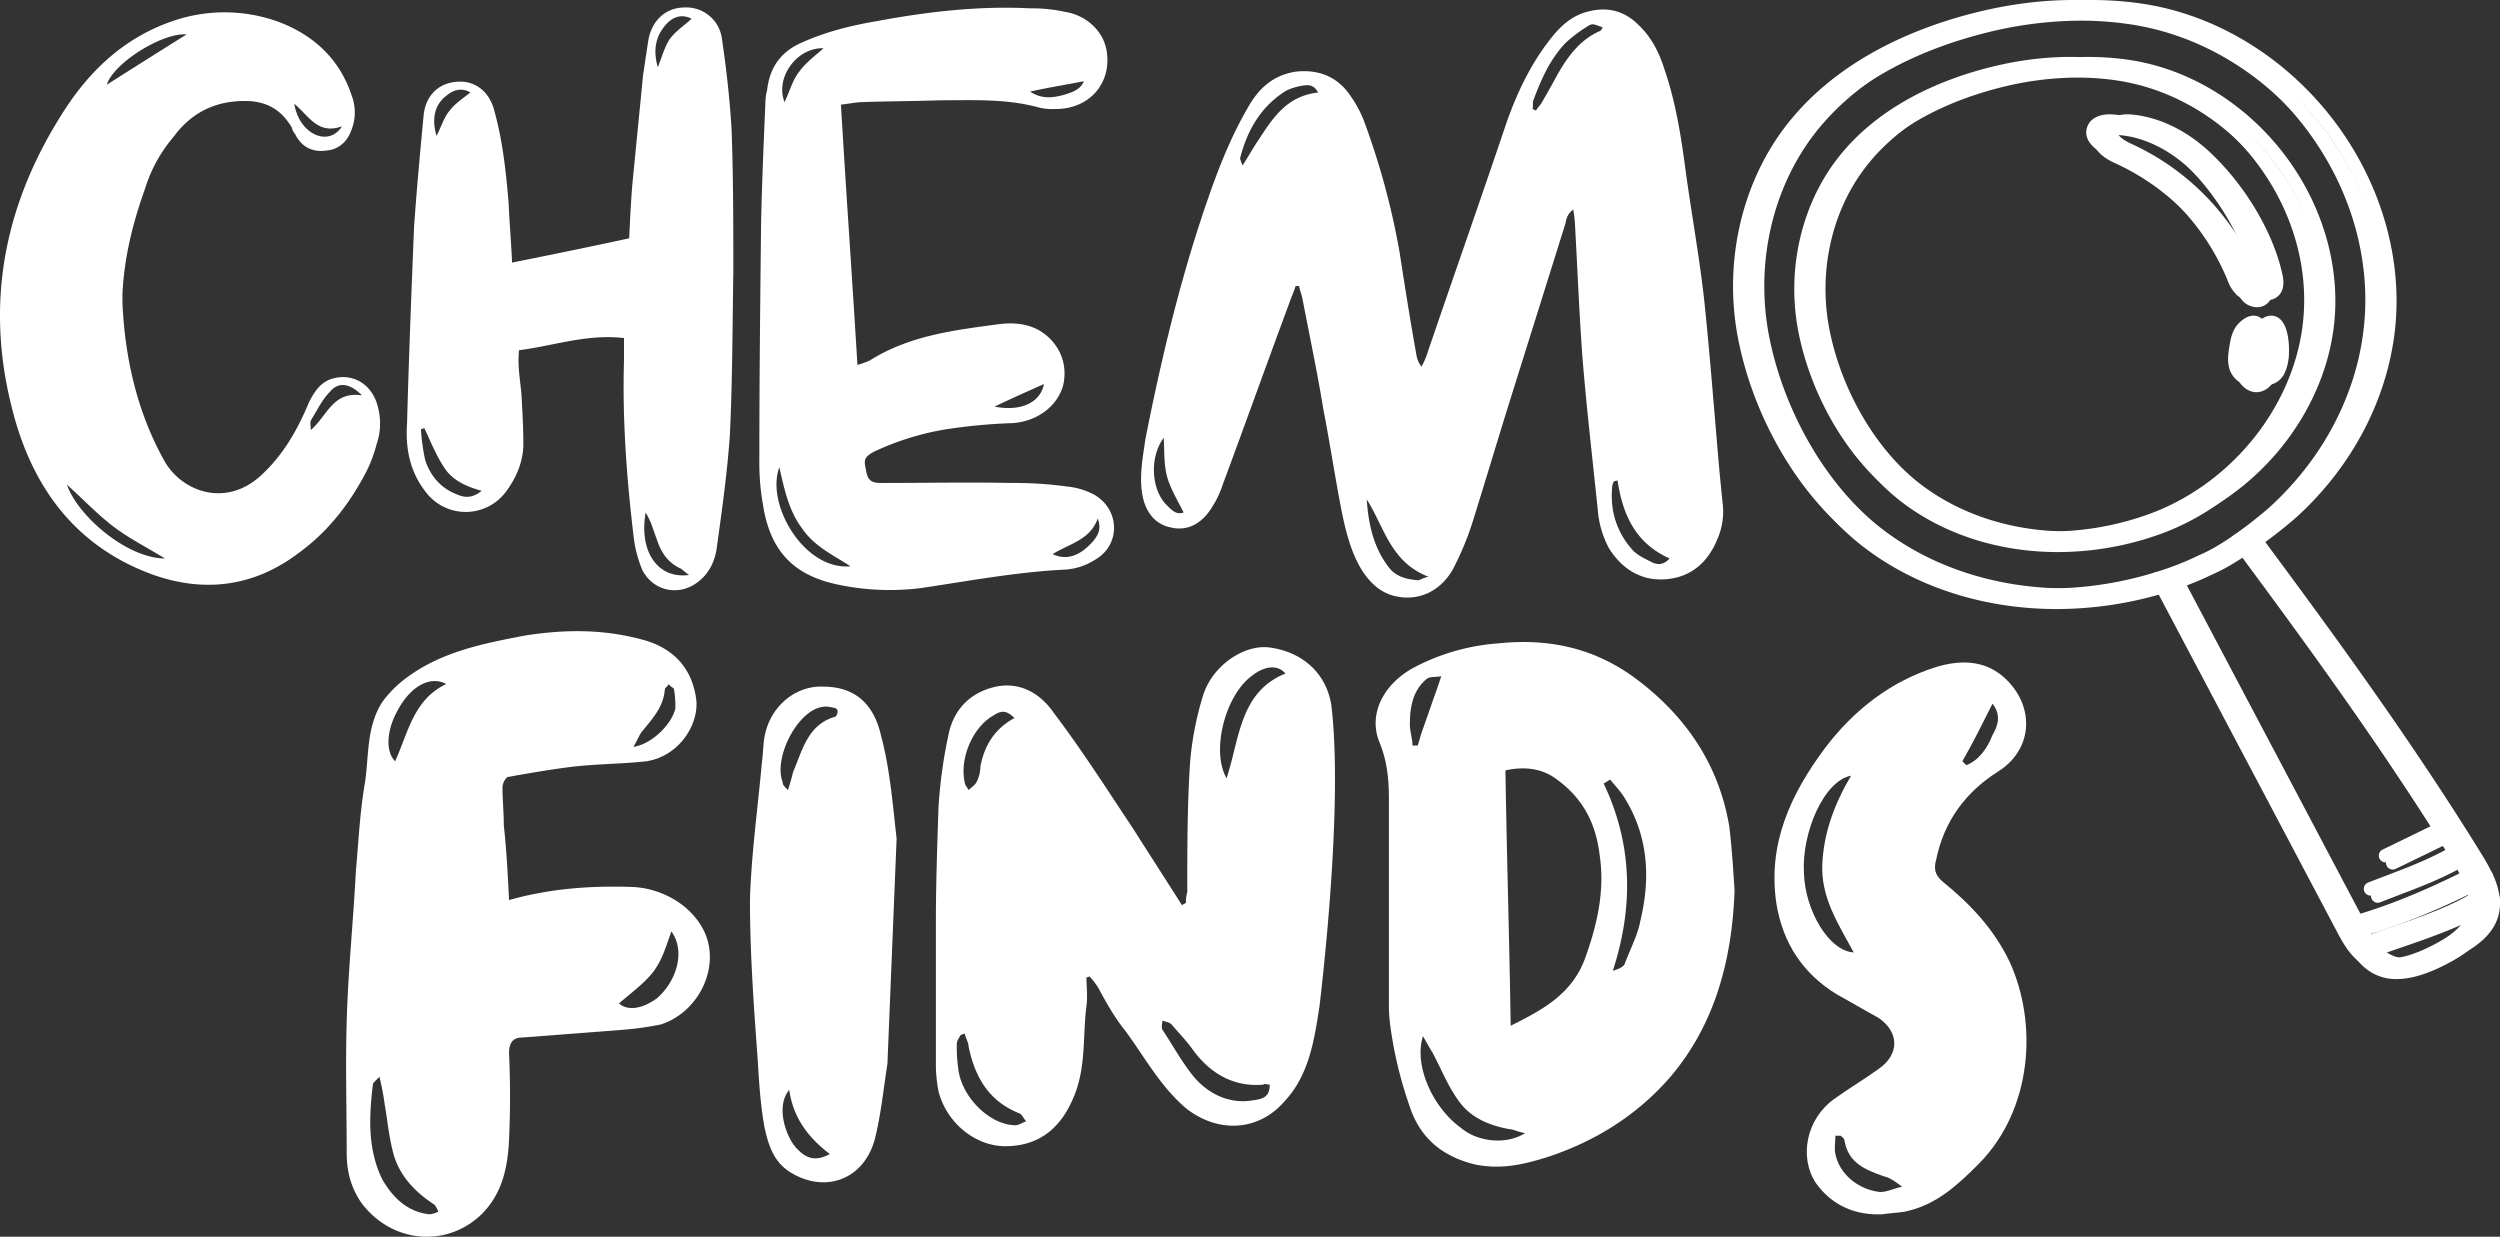 <svg viewBox="0 0 1102.875 545.588" height="545.588" width="1102.875" xmlns:xlink="http://www.w3.org/1999/xlink" xmlns="http://www.w3.org/2000/svg" data-sanitized-data-name="Logo Main" data-name="Logo Main" id="Logo_Main">
  <rect x="0" y="0" width="1102.875" height="545.588" fill="#333333" stroke="none"/>
  <defs>
    <clipPath id="clip-path">
      <rect fill="none" height="545.588" width="1102.874" data-sanitized-data-name="Rectangle 2" data-name="Rectangle 2" id="Rectangle_2"></rect>
    </clipPath>
  </defs>
  <g clip-path="url(#clip-path)" data-sanitized-data-name="Group 1" data-name="Group 1" id="Group_1">
    <path fill="#ffffff" transform="translate(0 1.679)" d="M72.394,201.434c7.655,13.779,27.179,21.054,42.874,6.507,9.953-9.187,16.078-20.288,21.054-32.155,2.68-5.358,5.742-9.57,11.485-10.717,8.8-1.916,16.46,3.442,18.757,12.247a28.038,28.038,0,0,1-.383,16.845,62.471,62.471,0,0,1-6.89,16.46c-6.89,12.249-15.694,22.968-27.179,31.389C112.587,256.939,90.767,260,67.8,251.964c-35.218-12.633-54.357-39.813-62.78-74.648-11.867-47.467-2.3-91.488,24.5-132.066C41,28.025,55.932,14.626,75.839,7.736a69.739,69.739,0,0,1,47.467.382c14.93,5.743,26.413,16.078,31.772,32.155a21.117,21.117,0,0,1,0,15.312c-1.913,5.36-5.742,8.8-11.482,9.188-6.126.765-10.718-1.913-13.4-7.272a7.707,7.707,0,0,1-1.53-3.063c-4.212-6.892-9.57-10.72-17.992-11.485-14.163-.765-25.647,4.212-34.07,15.7A64.237,64.237,0,0,0,63.972,81.615c-5.358,14.93-9.187,30.243-9.953,46.322v4.209c1.148,24.5,6.508,47.852,18.375,69.289M49.425,230.143c-6.89-5.358-13.015-11.867-19.905-17.992,4.977,14.163,26.8,32.538,43.257,32.538-8.8-5.358-16.462-9.187-23.352-14.547M47.13,35.681c11.483-7.275,22.967-14.547,35.217-22.2-11.1-.765-32.538,13.015-35.217,22.2M129.813,44.1c2.3,13.779,15.313,19.139,21.055,9.952-10.718,3.827-14.547-4.593-21.055-9.952m15.7,127.089c-3.446,3.445-5.743,8.42-8.422,12.632-.383,1.148,0,2.3,0,4.212,7.273-6.126,9.57-17.227,22.585-15.312-5.36-5.358-10.337-6.125-14.163-1.532" data-sanitized-data-name="Path 1" data-name="Path 1" id="Path_1"></path>
    <path fill="#ffffff" transform="translate(55.362 1.01)" d="M222.207,104.107c.382-8.04.765-16.845,1.53-25.267,1.532-15.694,3.062-31.005,4.593-46.7.765-4.977,1.532-10.335,2.3-15.313,1.532-8.8,7.657-14.545,16.078-14.545a15.86,15.86,0,0,1,16.46,14.163c1.913,13.015,3.445,26.412,4.21,39.81.767,20.672.767,42.109.767,63.162-.382,23.734-.382,47.852-1.532,71.585-1.148,16.46-3.445,32.92-5.742,49.38-.765,6.125-3.445,11.867-8.8,15.694-8.42,6.125-19.522,3.447-24.117-5.742a53.608,53.608,0,0,1-3.827-14.929c-3.062-25.647-4.977-51.677-4.21-77.327v-9.952c-16.462-1.915-31.008,3.445-46.32,5.36-.765,7.655.767,14.163,1.148,20.672.383,6.889.767,13.78.767,20.67,0,7.655-3.063,14.93-7.657,21.054a22.088,22.088,0,0,1-35.218.385c-7.272-9.19-9.187-19.523-8.42-30.625.765-28.71,1.913-57.42,3.062-86.13,1.148-16.842,2.679-32.92,4.21-49.38.765-8.04,5.36-13.015,11.483-14.548,9.188-2.3,16.845,2.3,19.525,11.485,3.827,13.4,5.358,27.562,6.507,41.342.382,8.8,1.148,17.608,1.532,26.413,17.225-3.445,34.069-6.89,51.679-10.717m-91.874,84.214a85.334,85.334,0,0,0,1.913,13.783c2.3,6.889,6.892,12.249,13.783,14.929,3.444,1.532,6.889,1.912,11.1-1.532-7.272-1.915-13.4-4.977-16.842-10.72-3.445-5.358-5.742-11.1-8.422-16.842-.767,0-1.148.382-1.532.382M142.965,47.835c2.3-3.062,5.743-5.36,9.188-8.04-3.827-2.3-7.657-1.148-10.718,1.532-4.977,3.827-6.507,9.953-4.21,17.61,2.3-4.595,3.445-8.423,5.74-11.1M244.409,249.57c-4.595-2.3-7.273-5.742-9.187-10.334-1.148-3.065-2.3-6.508-3.445-9.572a49.579,49.579,0,0,0-2.3-4.593c-3.062,17.227,5.36,29.475,19.14,27.562-2.3-1.53-3.062-2.68-4.21-3.063M240.2,16.062c2.68-3.445,6.125-5.743,9.57-8.8-4.593-2.3-8.422-.765-11.483,2.681-4.21,4.975-5.742,10.717-3.445,18.755,1.913-4.977,3.062-9.185,5.358-12.632" data-sanitized-data-name="Path 2" data-name="Path 2" id="Path_2"></path>
    <path fill="#ffffff" transform="translate(103.366 1.051)" d="M274.873,159.953a41.3,41.3,0,0,0,5.359-1.915c17.61-11.1,37.132-13.4,57.038-16.077,6.124-.765,12.632-.383,18.374,3.063,8.422,5.358,12.25,14.545,9.953,24.114-2.68,9.19-11.485,15.7-22.2,16.462a249.05,249.05,0,0,0-29.092,2.68,120.429,120.429,0,0,0-32.155,9.953c-4.977,2.679-4.21,4.21-3.445,8.422.765,3.827,1.913,5.358,6.508,5.358,19.139,0,38.28-.383,57.8,0a170.064,170.064,0,0,1,24.117,1.532A32.526,32.526,0,0,1,379,216.99c11.867,6.507,12.249,22.585.382,29.093a27.676,27.676,0,0,1-14.163,4.21c-21.054,1.148-41.342,4.975-62.014,8.038a109.813,109.813,0,0,1-37.13-1.53c-19.907-4.21-29.859-15.312-32.922-35.6a104.8,104.8,0,0,1-1.532-19.14c0-34.835.383-69.67.767-104.505.382-17.99,1.147-35.6,1.913-53.591a22.548,22.548,0,0,1,.767-5.36c1.148-10.337,6.507-17.228,15.7-21.055,10.335-4.593,21.054-7.273,32.154-9.187,22.585-4.212,45.17-6.89,68.139-5.742a69.28,69.28,0,0,1,15.312,1.53c9.57,1.532,16.845,8.423,18.375,16.845,2.68,14.544-7.657,26.412-22.968,26.03a23.577,23.577,0,0,1-7.273-.765c-14.163-3.83-28.709-3.063-43.255-3.063-11.1.382-22.2.382-33.3.767-3.445,0-6.892.765-10.337,1.147,2.3,39.047,4.978,76.559,7.273,114.841m-24.5,71.967c-5.743-7.657-7.657-16.845-9.953-26.8-6.125,16.46,11.1,45.552,31.39,43.639-7.657-4.975-16.078-8.8-21.437-16.842M249.226,30.567c2.68-3.828,6.89-6.893,10.718-10.335-11.867-.385-21.437,13.014-17.227,23.733,2.3-4.595,3.445-9.571,6.508-13.4M357.176,168.374c-6.892,3.063-13.783,6.126-21.82,9.955,11.867,2.3,20.287-1.915,21.82-9.955M365.6,40.9c3.828-1.148,7.657-2.3,9.187-6.126-7.655,1.533-15.31,2.681-23.733,4.595C356.408,42.816,361,42.049,365.6,40.9m11.867,198.291c4.212-4.212,4.977-7.273,3.445-11.485-3.445,9.57-12.633,11.1-19.905,15.694,5.742,2.681,11.1,1.15,16.46-4.209" data-sanitized-data-name="Path 3" data-name="Path 3" id="Path_3"></path>
    <path fill="#ffffff" transform="translate(155.331 1.296)" d="M413.537,132.148c-9.95,26.8-19.522,53.591-29.475,80.387a43.009,43.009,0,0,1-4.978,10.335c-4.591,7.273-11.1,10.337-18.374,8.42-6.889-1.53-11.1-7.272-12.249-15.31s.382-15.7,1.532-23.734c7.273-36.75,16.075-73.5,28.709-109.1,4.595-13.017,9.955-26.03,17.227-38.282,4.593-7.655,10.72-13.014,20.288-14.545,10.337-1.15,18.758,2.3,24.5,11.1a49.909,49.909,0,0,1,6.124,11.867,330.162,330.162,0,0,1,15.312,57.038c2.3,14.929,4.595,29.475,7.273,44.4a12.137,12.137,0,0,0,2.3,5.742,29.737,29.737,0,0,0,2.679-6.124c11.484-33.688,23.35-67.374,34.835-101.444,4.977-14.162,11.484-27.56,21.055-39.045,4.209-4.975,8.8-8.422,14.545-9.952,8.422-2.3,16.077-.767,22.585,5.742,5.742,5.358,9.188,12.249,11.485,19.522,4.592,13.4,6.889,26.8,8.8,40.578,2.68,20.67,6.507,40.959,8.8,61.63,2.681,25.647,4.595,51.679,6.892,77.326q.577,5.742,1.148,11.485a30.418,30.418,0,0,1-2.3,16.459c-4.212,10.337-11.867,16.843-22.967,17.609-10.72.765-19.142-4.593-24.883-13.779a44.058,44.058,0,0,1-4.595-14.163c-2.3-22.587-4.975-45.172-6.889-68.139-1.532-19.907-2.3-40.194-3.445-60.484a49.042,49.042,0,0,0-.765-6.508c-2.681,1.915-3.065,4.21-3.446,6.126q-12.058,38.47-24.117,76.942c-5.742,18.374-11.1,36.365-16.843,54.739a128.18,128.18,0,0,1-8.8,21.055c-5.742,9.953-15.694,14.165-26.032,11.485-5.739-1.532-9.952-5.36-13.4-10.337-4.977-7.655-7.273-16.46-9.187-25.265-3.063-15.312-5.36-31.007-8.422-46.7-2.681-16.46-6.125-32.537-9.188-48.614-.38-1.915-1.147-3.828-1.53-5.743h-1.532c-.765,2.68-1.913,4.978-2.68,7.275m-53.974,89.574c2.3,2.3,4.21,4.21,7.272,3.062-2.679-5.36-5.742-10.334-7.272-15.694-1.532-5.742-1.15-11.485-1.532-17.227-6.508,8.8-5.36,23.352,1.532,29.859m60.1-185.275a25.405,25.405,0,0,0-7.657,2.3C400.9,45.633,394.78,56.353,391.717,68.6a16.716,16.716,0,0,0,1.148,3.062c2.68-4.209,4.595-7.655,6.89-11.1,6.508-9.952,12.635-19.523,26.413-21.054-1.913-3.445-4.21-3.445-6.507-3.062m37.9,212.836c3.062,3.828,7.655,4.975,12.25,5.36.764.38,1.913-.765,4.975-1.532-16.843-6.508-19.523-22.2-27.18-34.069.767,11.1,3.063,21.437,9.955,30.24M522.253,47.548c.765-1.53,1.913-2.3,2.678-3.827,2.3-3.83,4.595-8.04,6.892-12.251,4.593-8.038,9.953-15.312,18.758-19.139.383,0,.765-1.148,1.15-1.533-4.214-1.53-4.6-1.912-6.893-.38a62.712,62.712,0,0,0-9.57,7.272c-6.89,7.273-10.717,16.077-14.163,25.267-.383,1.147,0,2.677-.383,3.827.765.382,1.148.382,1.532.765M556.706,211a6.426,6.426,0,0,0-.767,1.913q-1.723,16.652,9.188,28.71c2.3,2.3,5.742,3.828,8.8,5.36,1.915.765,4.595,1.148,7.273-1.913-15.31-6.892-20.672-19.523-22.967-34.453a6.031,6.031,0,0,1-1.53.383" data-sanitized-data-name="Path 4" data-name="Path 4" id="Path_4"></path>
    <path fill="#ffffff" transform="translate(47.115 85.919)" d="M231.745,305.361c13.861.578,27.147,8.665,32.345,20.793,6.354,15.6-3.465,34.656-19.639,39.855a136.269,136.269,0,0,1-16.172,2.311q-22.525,1.733-45.053,3.464c-4.042,0-5.775,2.311-5.775,6.932q.866,19.061,0,38.123c-.579,12.129-2.888,23.681-12.13,32.922-15.6,15.018-39.854,12.707-53.138-5.2-4.621-6.931-6.354-13.861-6.354-21.949,0-19.061-.579-38.7,0-57.76.576-21.949,2.887-43.9,4.044-66.423,1.154-12.708,1.733-25.993,4.042-39.278,1.731-11.55.579-24.259,7.509-35.233A49.492,49.492,0,0,1,132.4,212.945c15.6-11.55,34.079-15.017,51.985-18.482,18.482-2.888,35.811-2.888,53.715,2.31,12.708,4.042,20.216,12.707,21.95,25.991,1.154,10.974-7.509,24.838-21.95,27.15-10.4,1.154-21.37,1.154-31.768,2.308-9.819,1.156-19.638,2.888-29.458,4.622-1.154.577-2.31,2.888-2.31,4.619,0,5.776.579,10.974.579,16.751,1.153,10.4,1.731,21.372,2.31,32.923,18.483-5.2,36.387-6.354,54.295-5.776M118.535,390.846c-.577.577-1.156,1.156-1.156,1.733-1.734,14.441-2.311,28.3,4.044,41.586,4.621,8.088,10.973,14.44,20.792,15.6a10.681,10.681,0,0,0,4.044-1.156c-.577-1.154-1.154-2.888-2.311-3.464-8.662-5.776-15.594-13.286-17.9-23.683-1.733-6.931-2.31-13.861-3.465-20.216a110.323,110.323,0,0,0-2.313-12.129Zm31.189-175.013c-7.509-4.044-16.171,1.733-21.37,11.551-4.619,8.088-5.775,17.906-1.156,22.529,5.776-12.71,8.088-27.15,22.526-34.08M240.986,342.9c-4.042,5.2-9.82,9.242-15.02,13.863,4.044,3.465,10.4,2.311,16.751-2.31,8.663-7.509,12.707-20.793,6.355-29.458-2.311,6.354-4.044,12.707-8.086,17.9m9.819-116.1a43.641,43.641,0,0,0-.579-8.663c0-.579-1.731-1.156-2.31-2.311-.578,1.156-1.731,1.733-1.731,2.311-.58,8.086-5.778,13.284-10.4,19.059-1.156,1.736-1.733,3.467-3.465,6.355,8.086-1.156,16.751-9.82,18.483-16.751" data-sanitized-data-name="Path 5" data-name="Path 5" id="Path_5"></path>
    <path fill="#ffffff" transform="translate(102.09 93.461)" d="M289.4,375.8c-1.733,10.973-2.888,23.1-5.776,34.077-5.2,17.328-21.949,23.1-36.966,13.863-7.509-4.621-9.82-12.13-11.553-20.216-1.733-9.82-2.31-19.061-2.888-28.879-1.731-23.681-3.464-47.364-3.464-71.046.577-20.216,3.464-40.431,5.2-60.07.579-4.044.579-8.086,1.156-11.553,2.311-13.861,13.863-23.1,25.993-22.526,12.707,0,21.949,6.355,25.414,21.37,4.044,15.018,5.2,30.613,6.932,45.632ZM247.816,246.991c4.044-9.242,6.355-20.795,18.485-24.258.577,0,1.154-1.734,1.154-2.311,0-1.156-1.154-1.733-2.31-1.733a9.854,9.854,0,0,0-5.776,0c-10.4,2.888-20.216,22.527-16.172,32.922,0,1.156.577,1.736,2.31,3.467,1.156-3.467,1.733-5.775,2.31-8.086m2.311,166.926c3.465,3.465,7.508,5.2,13.863,1.733-9.819-7.508-16.174-16.171-17.906-28.3-6.352,7.508-1.156,21.949,4.044,26.568" data-sanitized-data-name="Path 6" data-name="Path 6" id="Path_6"></path>
    <path fill="#ffffff" transform="translate(127.399 88.092)" d="M351.89,355.75c-1.731,13.286,0,27.147-5.775,40.432-5.776,13.861-15.6,21.372-30.036,21.372-13.284,0-25.993-10.4-29.456-24.26a64.036,64.036,0,0,1-1.156-10.974V318.785c0-16.751.579-33.5,1.156-50.831a215.026,215.026,0,0,1,4.619-32.922c2.311-9.819,8.666-16.749,18.485-19.638,11.551-3.467,21.37,1.733,27.724,10.973,12.708,16.751,23.683,34.079,35.234,51.407,6.931,10.974,14.44,22.527,21.37,33.5.579-.578,1.156-.578,1.733-1.156a14.337,14.337,0,0,1,.578-4.621c0-18.484,0-37.546,1.156-56.028A136.471,136.471,0,0,1,403.3,218.86c4.044-13.284,17.906-22.527,28.881-21.372,14.44,1.734,25.414,10.974,27.725,25.414,4.619,38.123-1.734,103.39-5.2,132.848-2.311,15.017-4.621,30.612-15.594,42.165-11.554,13.284-29.459,13.863-43.322,2.888-11.551-9.819-18.483-23.1-27.147-34.656-4.621-5.776-8.086-12.13-11.551-18.483a31.714,31.714,0,0,0-4.044-5.2c0,.577-.578.577-1.156.577,0,4.042.577,8.086,0,12.707m-55.449,12.708c-.577,1.153-1.733,2.308-1.733,4.042a62.822,62.822,0,0,0,.577,10.4c1.156,12.707,13.863,25.414,25.414,25.414,1.156,0,2.89-1.156,4.622-1.733-1.156-1.154-1.733-2.887-2.888-3.465-13.286-5.2-19.639-15.6-22.526-29.458,0-1.733-1.156-3.465-1.734-5.775-.577,0-1.156.579-1.733.579m14.44-140.936c-9.242,5.2-15.017,19.062-12.707,29.456,0,1.156,1.156,2.311,1.734,3.467,1.153-1.156,2.887-2.311,3.464-3.467a15.362,15.362,0,0,0,1.733-6.931c1.734-9.24,6.355-16.749,15.018-21.37-3.465-3.465-5.776-3.465-9.242-1.156M429.867,390.406c-13.286,1.156-23.681-5.2-31.189-15.6-2.89-4.044-6.355-7.508-9.243-10.974-1.156-1.156-2.887-1.156-4.042-1.733,0,1.156-.577,2.888,0,4.044,4.619,6.931,8.663,14.44,13.863,20.793,6.354,7.508,15.594,12.13,25.991,10.4,4.044-.577,7.509-1.154,7.509-6.931-1.156,0-2.311-.577-2.888,0m9.819-181.365c-3.465-4.044-9.242-3.465-15.018,1.156-11.551,8.663-17.9,32.922-10.974,45.052,5.776-17.328,5.776-38.121,25.993-46.207" data-sanitized-data-name="Path 7" data-name="Path 7" id="Path_7"></path>
    <path fill="#ffffff" transform="translate(187.262 87.397)" d="M549.642,387.636c-14.438,16.751-32.922,28.3-53.715,35.233-10.974,3.467-20.795,5.776-32.348,3.467-14.438-3.467-24.259-11.551-28.878-25.414a182.6,182.6,0,0,1-6.932-25.416c-1.156-6.352-2.311-12.707-2.311-19.059V265.762c0-8.663-.577-16.751-4.042-25.414-5.2-12.13,1.156-25.414,14.44-32.923A94.152,94.152,0,0,1,473.4,196.451c21.949-2.311,41.586,1.731,59.493,14.44,23.1,16.749,38.123,38.7,42.742,66.423,1.156,9.819,1.733,19.059,2.311,28.3-1.156,30.612-8.665,58.914-28.3,82.019M438.165,241.5c.577-1.733,1.156-4.042,1.733-5.776,2.311-6.354,4.622-13.286,6.932-19.638q.868-2.6,1.734-5.2c-2.311.576-4.622,0-6.355,1.156-6.354,5.2-7.508,12.706-7.508,20.213,0,2.89,1.154,6.355,1.154,9.243ZM478.6,410.74c-9.242-1.734-17.326-5.2-22.526-12.708-4.621-6.352-7.508-13.861-11.551-21.37-1.156-1.733-2.311-4.044-4.044-6.931-4.042,12.706,4.044,31.19,16.751,40.431,7.508,6.355,20.215,7.511,28.3,2.311-3.465-.578-5.2-1.733-6.932-1.733m33.5-75.667c5.2-14.438,8.665-29.456,6.355-45.052-1.733-15.018-8.086-25.993-19.638-34.079-6.355-4.621-14.441-5.2-21.95-3.465.577,37.544,1.733,74.51,2.311,112.632,13.861-6.932,27.147-13.863,32.922-30.036m8.088-76.819c12.707,26.57,13.286,54.293,4.042,82.6,2.311-.577,4.621-1.733,5.2-2.888,2.31-6.352,5.776-12.707,6.931-19.059,4.621-19.062,3.465-37.544-6.931-54.295-1.734-2.888-4.044-5.2-6.354-8.088-1.156.579-1.733,1.156-2.888,1.734" data-sanitized-data-name="Path 8" data-name="Path 8" id="Path_8"></path>
    <path fill="#ffffff" transform="translate(241.553 90.184)" d="M559.462,431.635c-7.509-11.553-4.042-28.3,8.086-36.967,6.354-4.619,13.286-8.663,19.638-13.284,9.243-6.354,9.243-16.172,0-22.527-6.352-3.465-12.129-6.931-18.482-10.4-15.018-9.242-23.681-22.526-26.57-39.855-4.044-26.568,6.354-48.518,21.37-68.733,12.709-16.751,28.881-29.458,49.1-35.811,11.551-3.465,22.526-2.888,31.19,5.775,12.707,12.707,10.974,31.192-4.044,40.432-14.44,9.242-23.681,21.949-27.147,38.7-1.156,4.044-.579,6.931,2.888,9.819,12.129,9.819,22.526,20.793,29.458,35.234,12.707,27.724,9.819,65.268-13.286,88.949-9.82,9.82-19.061,18.484-32.923,21.372-3.465.577-6.354.577-9.819,1.156-12.13.577-22.527-4.044-29.458-13.863m2.888-140.357c.577-13.861,5.2-26.568,12.707-39.275-12.13,2.31-21.949,25.414-20.793,43.32.577,16.171,10.974,34.077,21.949,34.656-6.931-12.708-14.441-24.261-13.863-38.7m5.776,119.564c0,2.888-.579,5.776,0,8.086,1.733,8.665,9.819,15.6,19.638,16.751,3.465,0,6.354-1.734,9.819-2.311-2.31-1.733-5.2-4.044-8.086-4.619-8.086-2.888-15.6-5.778-17.328-15.6,0-1.154-1.154-1.733-1.733-2.31Zm56.026-165.193,1.733,1.731c5.776-2.31,9.242-7.508,11.553-13.284,2.31-4.042,4.042-8.665,0-13.861-4.621,9.239-8.665,17.326-13.286,25.414" data-sanitized-data-name="Path 9" data-name="Path 9" id="Path_9"></path>
    <path fill="#ffffff" transform="translate(235.915 0)" d="M678.9,5.956a147.194,147.194,0,0,1,21.2,1.519C766.029,17.042,815.729,82.8,806.43,148.182c-4.038,28.4-18.74,55.342-41.41,75.836-.142.123-17.269,15.234-30.535,20.777l-.159.071a125.579,125.579,0,0,1-13.55,5.667c-47.361,16.611-98.744,10.062-134.1-17.088-23.875-18.324-42.933-50.558-49.769-84.114-6.518-31.934.868-65.615,19.713-90.134,21.7-28.191,55.173-41.466,79.456-47.645a173.611,173.611,0,0,1,42.827-5.6M668.188,265.519a165.611,165.611,0,0,0,54.589-9.373,132.618,132.618,0,0,0,14.134-5.914c14.152-5.966,31.386-21.148,32.129-21.8,23.716-21.447,39.09-49.655,43.323-79.436,4.622-32.569-5.013-67.433-26.427-95.676C764.577,25.18,733.616,6.328,700.972,1.578,679.913-1.492,657.578-.081,634.588,5.8c-25.186,6.408-59.972,20.248-82.7,49.781C532,81.421,524.208,116.92,531.062,150.494c7.1,34.918,27.028,68.492,51.985,87.645,23.469,18.024,53.631,27.362,85.141,27.38" data-sanitized-data-name="Path 10" data-name="Path 10" id="Path_10"></path>
    <path fill="#ffffff" transform="translate(244.247 7.749)" d="M669.084,23.309a117.625,117.625,0,0,1,17,1.218c52.87,7.678,92.705,60.407,85.266,112.817-5.189,36.523-32.8,69.516-68.7,82.1-38.01,13.327-79.243,8.085-107.6-13.7-19.147-14.687-34.45-40.565-39.941-67.5-5.208-25.578.691-52.585,15.8-72.216,17.376-22.6,44.262-33.257,63.762-38.218a139.073,139.073,0,0,1,34.416-4.5m-8.662,209.323a133.847,133.847,0,0,0,44.209-7.59c37.958-13.31,67.129-48.209,72.619-86.868,3.755-26.409-4.055-54.688-21.431-77.583-17.3-22.825-42.4-38.112-68.882-41.96-17.056-2.472-35.14-1.325-53.755,3.406-20.4,5.191-48.584,16.417-67,40.354-16.135,20.988-22.459,49.78-16.914,77.017,5.756,28.279,21.91,55.5,42.136,71.034,19.023,14.616,43.482,22.189,69.024,22.189" data-sanitized-data-name="Path 11" data-name="Path 11" id="Path_11"></path>
    <path fill="#ffffff" transform="translate(292.772 72.661)" d="M761.351,356.091c6.128,0,13.248-2.1,21.485-6.32,7.7-3.954,15.941-9.178,18.6-18a21.34,21.34,0,0,0,.743-8.121,33.59,33.59,0,0,0-3.276-10.961,85.82,85.82,0,0,0-4.676-8.42c-30.572-49.586-64.827-96.489-97.293-140.249a2.976,2.976,0,0,0-4.161-.618,2.94,2.94,0,0,0-.62,4.148c32.4,43.672,66.561,90.433,97.008,139.825a85.423,85.423,0,0,1,4.358,7.837,28.063,28.063,0,0,1,2.745,9,14.794,14.794,0,0,1-.513,5.843c-2.019,6.691-9.016,11.051-15.6,14.422-11.956,6.125-20.795,7.255-27.047,3.494-4.569-2.771-7.4-8.1-9.882-12.8q-9.007-17-17.979-34l-61.85-117c-.443-.848-1.027-1.818-1.859-3.141a2.978,2.978,0,0,0-5.049,3.159c.745,1.183,1.258,2.048,1.63,2.755l61.868,117q8.979,17,17.977,34c2.71,5.118,6.076,11.492,12.062,15.111a21.24,21.24,0,0,0,11.336,3.036" data-sanitized-data-name="Path 12" data-name="Path 12" id="Path_12"></path>
    <path fill="#ffffff" transform="translate(323.818 112.084)" d="M728.57,268.351a2.91,2.91,0,0,0,1.31-.3l23.168-11.264a2.97,2.97,0,1,0-2.622-5.331L727.26,262.721a2.965,2.965,0,0,0,1.31,5.63" data-sanitized-data-name="Path 13" data-name="Path 13" id="Path_13"></path>
    <path fill="#ffffff" transform="translate(321.777 115.203)" d="M723.986,279.885a3.119,3.119,0,0,0,1.1-.211c2.94-1.148,5.721-2.207,8.378-3.231,10.024-3.831,18.7-7.132,28.729-12.745a2.97,2.97,0,1,0-2.923-5.172c-9.652,5.4-18.119,8.631-27.932,12.374-2.674,1.023-5.473,2.083-8.43,3.247a2.971,2.971,0,0,0,1.08,5.737" data-sanitized-data-name="Path 14" data-name="Path 14" id="Path_14"></path>
    <path fill="#ffffff" transform="translate(319.973 118.381)" d="M719.945,291.164a2.6,2.6,0,0,0,.814-.123c20.529-5.862,41.517-16.064,49.594-20.177a2.946,2.946,0,0,0,1.293-3.99,2.98,2.98,0,0,0-4-1.289c-7.917,4.042-28.482,14.035-48.513,19.753a2.969,2.969,0,0,0-2.038,3.672,2.934,2.934,0,0,0,2.852,2.154" data-sanitized-data-name="Path 15" data-name="Path 15" id="Path_15"></path>
    <path fill="#ffffff" transform="translate(322.498 121.459)" d="M725.6,295.995a2.913,2.913,0,0,0,1.01-.176c2.232-.794,4.641-1.624,7.174-2.489,12.026-4.148,26.993-9.3,37.266-15.676a2.976,2.976,0,1,0-3.153-5.048c-9.706,6.037-24.319,11.068-36.062,15.111-2.551.882-4.977,1.712-7.227,2.524a2.961,2.961,0,0,0,.992,5.755" data-sanitized-data-name="Path 16" data-name="Path 16" id="Path_16"></path>
    <path fill="#ffffff" transform="translate(283.991 15.563)" d="M646.768,40.826c.372,0,.762.017,1.134.052,10.857.918,22.086,6.426,31.616,15.517,14.612,13.945,26,33.24,29.721,50.345.655,3,.069,3.8-.124,3.954-.408.353-1.63.142-2.427-.583a12.866,12.866,0,0,1-2.621-4.606l-.142-.336A109.543,109.543,0,0,0,648.274,47.8c-3.258-1.465-6.482-3.812-5.844-5.473.406-1.059,2.373-1.5,4.339-1.5M708.547,116.8a6.681,6.681,0,0,0,4.463-1.607c3.507-3.018,2.41-8.049,2.055-9.709C711.1,87.269,699.071,66.81,683.644,52.106c-10.5-10.027-23.025-16.116-35.246-17.159-5.756-.493-10.079,1.484-11.531,5.262-1.877,4.854,1.4,9.6,8.963,13.009a103.5,103.5,0,0,1,52.6,54.211l.142.336a17.691,17.691,0,0,0,4.109,6.725,8.844,8.844,0,0,0,5.863,2.313" data-sanitized-data-name="Path 17" data-name="Path 17" id="Path_17"></path>
    <path fill="#ffffff" transform="translate(303.299 42.971)" d="M690.763,102.245c1.469,1.077,2.408,8.545,1.806,12.146a16.617,16.617,0,0,1-1.2,4.606,3.4,3.4,0,0,1-2.125,1.925c-1.151.211-2.746-1.077-3.295-2.719-.726-2.19-.283-4.961.106-7.4.479-2.948.992-5.525,2.515-7.009a5.481,5.481,0,0,1,2.2-1.553m-1.789,24.643a7.257,7.257,0,0,0,1.364-.123,9.12,9.12,0,0,0,6.358-5.085,20.818,20.818,0,0,0,1.772-6.319c.32-1.906,1.046-15.3-5.013-18.43-1.912-.988-5.03-1.323-9.051,2.631-3.029,2.984-3.718,7.22-4.214,10.292-.479,2.948-1.063,6.637.106,10.2,1.188,3.567,4.641,6.832,8.679,6.832" data-sanitized-data-name="Path 18" data-name="Path 18" id="Path_18"></path>
    <path fill="#ffffff" transform="translate(238.329 0)" d="M684.312,5.956a147.2,147.2,0,0,1,21.2,1.519C771.437,17.042,821.137,82.8,811.838,148.182c-4.038,28.4-18.738,55.342-41.41,75.836-.142.123-17.269,15.234-30.535,20.777l-.159.071a125.568,125.568,0,0,1-13.55,5.667c-47.361,16.611-98.743,10.062-134.1-17.088-23.875-18.324-42.933-50.558-49.77-84.114-6.518-31.934.868-65.615,19.713-90.134,21.7-28.191,55.173-41.466,79.456-47.645a173.611,173.611,0,0,1,42.827-5.6M673.6,265.519a165.61,165.61,0,0,0,54.588-9.373,132.63,132.63,0,0,0,14.135-5.914c14.152-5.966,31.386-21.148,32.129-21.8,23.716-21.447,39.09-49.655,43.323-79.436,4.622-32.569-5.013-67.433-26.426-95.676C769.985,25.18,739.024,6.328,706.38,1.578,685.321-1.492,662.986-.081,640,5.8c-25.186,6.408-59.972,20.248-82.7,49.781-19.891,25.844-27.683,61.343-20.829,94.917,7.1,34.918,27.028,68.492,51.985,87.645,23.469,18.024,53.631,27.362,85.141,27.38" data-sanitized-data-name="Path 19" data-name="Path 19" id="Path_19"></path>
    <path fill="#ffffff" transform="translate(246.661 7.749)" d="M674.493,23.309a117.625,117.625,0,0,1,17,1.218c52.87,7.678,92.705,60.407,85.266,112.817-5.189,36.523-32.8,69.516-68.7,82.1-38.01,13.327-79.243,8.085-107.6-13.7-19.147-14.687-34.45-40.565-39.94-67.5-5.207-25.578.691-52.585,15.8-72.216,17.376-22.6,44.262-33.257,63.762-38.218a139.063,139.063,0,0,1,34.416-4.5m-8.662,209.323a133.847,133.847,0,0,0,44.209-7.59c37.958-13.31,67.129-48.209,72.619-86.868,3.755-26.409-4.055-54.688-21.431-77.583-17.3-22.825-42.4-38.112-68.882-41.96-17.056-2.472-35.14-1.325-53.755,3.406-20.4,5.191-48.583,16.417-67,40.354-16.136,20.988-22.459,49.78-16.914,77.017,5.756,28.279,21.91,55.5,42.136,71.034,19.023,14.616,43.482,22.189,69.024,22.189" data-sanitized-data-name="Path 20" data-name="Path 20" id="Path_20"></path>
    <path fill="#ffffff" transform="translate(295.186 72.661)" d="M766.76,356.091c6.128,0,13.248-2.1,21.484-6.32,7.7-3.954,15.941-9.178,18.6-18a21.369,21.369,0,0,0,.743-8.121,33.59,33.59,0,0,0-3.276-10.961,85.5,85.5,0,0,0-4.677-8.42c-30.57-49.586-64.825-96.489-97.291-140.249a2.978,2.978,0,0,0-4.162-.618,2.941,2.941,0,0,0-.619,4.148c32.4,43.672,66.561,90.433,97.008,139.825a85.423,85.423,0,0,1,4.358,7.837,28.062,28.062,0,0,1,2.745,9,14.821,14.821,0,0,1-.513,5.843c-2.019,6.691-9.016,11.051-15.6,14.422-11.956,6.125-20.795,7.255-27.047,3.494-4.57-2.771-7.4-8.1-9.884-12.8q-9.005-17-17.977-34l-61.85-117c-.443-.848-1.027-1.818-1.86-3.141a2.977,2.977,0,0,0-5.048,3.159c.743,1.183,1.258,2.048,1.63,2.755l61.868,117q8.979,17,17.977,34c2.71,5.118,6.076,11.492,12.062,15.111a21.24,21.24,0,0,0,11.336,3.036" data-sanitized-data-name="Path 21" data-name="Path 21" id="Path_21"></path>
    <path fill="#ffffff" transform="translate(326.231 112.084)" d="M733.979,268.351a2.91,2.91,0,0,0,1.31-.3l23.168-11.264a2.97,2.97,0,1,0-2.622-5.331l-23.167,11.264a2.965,2.965,0,0,0,1.31,5.63" data-sanitized-data-name="Path 22" data-name="Path 22" id="Path_22"></path>
    <path fill="#ffffff" transform="translate(324.191 115.203)" d="M729.394,279.885a3.12,3.12,0,0,0,1.1-.211c2.94-1.148,5.721-2.207,8.378-3.231,10.026-3.831,18.7-7.132,28.729-12.745a2.97,2.97,0,1,0-2.923-5.172c-9.652,5.4-18.119,8.631-27.932,12.374-2.674,1.023-5.473,2.083-8.43,3.247a2.971,2.971,0,0,0,1.08,5.737" data-sanitized-data-name="Path 23" data-name="Path 23" id="Path_23"></path>
    <path fill="#ffffff" transform="translate(322.387 118.381)" d="M725.354,291.164a2.6,2.6,0,0,0,.814-.123c20.528-5.862,41.517-16.064,49.594-20.177a2.946,2.946,0,0,0,1.293-3.99,2.98,2.98,0,0,0-4-1.289c-7.917,4.042-28.482,14.035-48.513,19.753a2.969,2.969,0,0,0-2.038,3.672,2.934,2.934,0,0,0,2.852,2.154" data-sanitized-data-name="Path 24" data-name="Path 24" id="Path_24"></path>
    <path fill="#ffffff" transform="translate(324.912 121.459)" d="M731.012,295.995a2.913,2.913,0,0,0,1.01-.176c2.232-.794,4.641-1.624,7.174-2.489,12.026-4.148,26.993-9.3,37.266-15.676a2.976,2.976,0,1,0-3.153-5.048c-9.706,6.037-24.319,11.068-36.062,15.111-2.551.882-4.977,1.712-7.227,2.524a2.961,2.961,0,0,0,.992,5.755" data-sanitized-data-name="Path 25" data-name="Path 25" id="Path_25"></path>
    <path fill="#ffffff" transform="translate(286.405 15.563)" d="M652.176,40.826c.372,0,.762.017,1.134.052C664.167,41.8,675.4,47.3,684.926,56.4c14.612,13.945,26,33.24,29.721,50.345.655,3,.071,3.8-.125,3.954-.408.353-1.63.142-2.427-.583a12.864,12.864,0,0,1-2.621-4.606l-.142-.336A109.543,109.543,0,0,0,653.682,47.8c-3.258-1.465-6.482-3.812-5.844-5.473.406-1.059,2.373-1.5,4.339-1.5M713.956,116.8a6.681,6.681,0,0,0,4.463-1.607c3.507-3.018,2.41-8.049,2.055-9.709-3.969-18.217-15.994-38.676-31.422-53.381-10.5-10.027-23.025-16.116-35.246-17.159-5.756-.493-10.079,1.484-11.531,5.262-1.877,4.854,1.4,9.6,8.963,13.009a103.5,103.5,0,0,1,52.6,54.211l.142.336a17.692,17.692,0,0,0,4.109,6.725,8.844,8.844,0,0,0,5.863,2.313" data-sanitized-data-name="Path 26" data-name="Path 26" id="Path_26"></path>
    <path fill="#ffffff" transform="translate(305.713 42.971)" d="M696.172,102.245c1.469,1.077,2.409,8.545,1.806,12.146a16.57,16.57,0,0,1-1.2,4.606,3.4,3.4,0,0,1-2.125,1.925c-1.151.211-2.745-1.077-3.295-2.719-.726-2.19-.284-4.961.106-7.4.479-2.948.992-5.525,2.516-7.009a5.483,5.483,0,0,1,2.2-1.553m-1.789,24.643a7.258,7.258,0,0,0,1.364-.123,9.124,9.124,0,0,0,6.359-5.085,20.852,20.852,0,0,0,1.77-6.319c.32-1.906,1.046-15.3-5.013-18.43-1.912-.988-5.03-1.323-9.049,2.631-3.03,2.984-3.72,7.22-4.216,10.292-.479,2.948-1.063,6.637.105,10.2,1.188,3.567,4.641,6.832,8.679,6.832" data-sanitized-data-name="Path 27" data-name="Path 27" id="Path_27"></path>
    <path fill="#ffffff" transform="translate(236.891 0.976)" d="M681.091,8.143a147.194,147.194,0,0,1,21.2,1.519c65.924,9.567,115.624,75.324,106.325,140.707-4.038,28.4-18.738,55.342-41.41,75.836-.142.123-17.269,15.234-30.535,20.777l-.159.071a125.576,125.576,0,0,1-13.55,5.667c-47.361,16.611-98.743,10.062-134.1-17.088-23.875-18.324-42.933-50.558-49.769-84.114-6.518-31.934.868-65.615,19.713-90.134,21.7-28.191,55.173-41.466,79.456-47.645a173.612,173.612,0,0,1,42.827-5.6M670.375,267.706a165.611,165.611,0,0,0,54.588-9.373,132.628,132.628,0,0,0,14.135-5.914c14.152-5.966,31.386-21.148,32.129-21.8,23.716-21.447,39.09-49.655,43.323-79.436,4.622-32.569-5.013-67.433-26.426-95.676C766.764,27.367,735.8,8.515,703.159,3.765,682.1.695,659.765,2.106,636.775,7.984c-25.186,6.408-59.972,20.248-82.7,49.781-19.891,25.844-27.683,61.343-20.829,94.917,7.1,34.918,27.03,68.492,51.985,87.645,23.469,18.024,53.633,27.362,85.141,27.38" data-sanitized-data-name="Path 28" data-name="Path 28" id="Path_28"></path>
    <path fill="#ffffff" transform="translate(245.223 8.726)" d="M671.271,25.5a117.624,117.624,0,0,1,17,1.218c52.87,7.678,92.705,60.407,85.266,112.817-5.189,36.523-32.8,69.516-68.7,82.1-38.01,13.328-79.243,8.085-107.6-13.7-19.146-14.687-34.45-40.565-39.941-67.5-5.207-25.578.691-52.585,15.8-72.216C590.469,45.62,617.356,34.958,636.856,30a139.064,139.064,0,0,1,34.416-4.5M662.61,234.82a133.846,133.846,0,0,0,44.209-7.59c37.958-13.31,67.129-48.209,72.619-86.868,3.756-26.409-4.055-54.688-21.431-77.583-17.3-22.825-42.4-38.112-68.882-41.96-17.056-2.472-35.14-1.325-53.755,3.406-20.4,5.191-48.584,16.417-67,40.354C552.228,85.568,545.9,114.359,551.45,141.6c5.756,28.279,21.91,55.5,42.136,71.034,19.023,14.616,43.483,22.189,69.024,22.189" data-sanitized-data-name="Path 29" data-name="Path 29" id="Path_29"></path>
    <path fill="#ffffff" transform="translate(293.748 73.637)" d="M763.539,358.278c6.128,0,13.248-2.1,21.484-6.32,7.7-3.954,15.941-9.178,18.6-18a21.367,21.367,0,0,0,.743-8.121,33.59,33.59,0,0,0-3.276-10.961,85.538,85.538,0,0,0-4.677-8.42c-30.57-49.586-64.825-96.489-97.292-140.249a2.978,2.978,0,0,0-4.162-.618,2.941,2.941,0,0,0-.619,4.148c32.4,43.672,66.561,90.433,97.008,139.825a85.369,85.369,0,0,1,4.358,7.837,28.066,28.066,0,0,1,2.745,9,14.821,14.821,0,0,1-.514,5.843c-2.019,6.69-9.016,11.051-15.6,14.422-11.956,6.125-20.795,7.255-27.047,3.494-4.569-2.771-7.4-8.1-9.884-12.8q-9.005-17-17.977-34l-61.85-117c-.443-.848-1.027-1.818-1.86-3.141a2.977,2.977,0,0,0-5.047,3.159c.743,1.183,1.258,2.048,1.63,2.755l61.868,117q8.979,17,17.977,34c2.71,5.118,6.076,11.492,12.062,15.111a21.24,21.24,0,0,0,11.336,3.036" data-sanitized-data-name="Path 30" data-name="Path 30" id="Path_30"></path>
    <path fill="#ffffff" transform="translate(324.794 113.061)" d="M730.757,270.539a2.91,2.91,0,0,0,1.31-.3l23.168-11.264a2.971,2.971,0,1,0-2.622-5.331l-23.167,11.264a2.965,2.965,0,0,0,1.31,5.63" data-sanitized-data-name="Path 31" data-name="Path 31" id="Path_31"></path>
    <path fill="#ffffff" transform="translate(322.753 116.179)" d="M726.173,282.072a3.12,3.12,0,0,0,1.1-.211c2.94-1.148,5.722-2.207,8.378-3.231,10.026-3.831,18.7-7.132,28.729-12.745a2.97,2.97,0,1,0-2.923-5.172c-9.652,5.4-18.119,8.631-27.932,12.374-2.674,1.023-5.473,2.083-8.43,3.247a2.971,2.971,0,0,0,1.08,5.737" data-sanitized-data-name="Path 32" data-name="Path 32" id="Path_32"></path>
    <path fill="#ffffff" transform="translate(320.95 119.358)" d="M722.133,293.352a2.6,2.6,0,0,0,.814-.123c20.529-5.862,41.517-16.064,49.595-20.177a2.946,2.946,0,0,0,1.293-3.99,2.98,2.98,0,0,0-4-1.289c-7.917,4.042-28.48,14.035-48.513,19.753a2.969,2.969,0,0,0-2.038,3.672,2.934,2.934,0,0,0,2.852,2.154" data-sanitized-data-name="Path 33" data-name="Path 33" id="Path_33"></path>
    <path fill="#ffffff" transform="translate(323.474 122.436)" d="M727.791,298.183a2.912,2.912,0,0,0,1.01-.176c2.232-.794,4.641-1.624,7.173-2.489,12.026-4.148,26.993-9.3,37.266-15.676a2.976,2.976,0,1,0-3.153-5.048c-9.706,6.037-24.319,11.068-36.062,15.111-2.551.882-4.977,1.712-7.227,2.524a2.961,2.961,0,0,0,.992,5.755" data-sanitized-data-name="Path 34" data-name="Path 34" id="Path_34"></path>
    <path fill="#ffffff" transform="translate(284.967 16.539)" d="M648.955,43.014c.372,0,.762.017,1.134.052,10.857.918,22.086,6.426,31.616,15.517,14.612,13.945,26,33.24,29.721,50.345.655,3,.071,3.8-.124,3.954-.408.353-1.63.142-2.427-.583a12.866,12.866,0,0,1-2.621-4.606l-.142-.336a109.543,109.543,0,0,0-55.652-57.371c-3.258-1.465-6.482-3.812-5.844-5.473.406-1.059,2.373-1.5,4.339-1.5m61.779,75.976a6.688,6.688,0,0,0,4.463-1.607c3.507-3.018,2.41-8.049,2.055-9.709C713.284,89.457,701.258,69,685.831,54.294c-10.5-10.027-23.025-16.116-35.246-17.159-5.756-.493-10.079,1.484-11.531,5.262-1.877,4.854,1.4,9.6,8.963,13.009a103.5,103.5,0,0,1,52.6,54.211l.142.336a17.693,17.693,0,0,0,4.109,6.725,8.844,8.844,0,0,0,5.863,2.313" data-sanitized-data-name="Path 35" data-name="Path 35" id="Path_35"></path>
    <path fill="#ffffff" transform="translate(304.275 43.947)" d="M692.951,104.432c1.469,1.077,2.408,8.545,1.806,12.146a16.621,16.621,0,0,1-1.2,4.606,3.4,3.4,0,0,1-2.125,1.925c-1.151.211-2.745-1.077-3.295-2.719-.726-2.19-.284-4.961.105-7.4.479-2.948.992-5.525,2.515-7.009a5.48,5.48,0,0,1,2.2-1.553m-1.789,24.643a7.258,7.258,0,0,0,1.364-.123,9.12,9.12,0,0,0,6.358-5.085,20.821,20.821,0,0,0,1.772-6.319c.32-1.906,1.046-15.3-5.013-18.43-1.912-.988-5.03-1.323-9.051,2.631-3.028,2.984-3.718,7.22-4.214,10.292-.479,2.948-1.063,6.637.106,10.2,1.188,3.567,4.641,6.832,8.679,6.832" data-sanitized-data-name="Path 36" data-name="Path 36" id="Path_36"></path>
  </g>
</svg>
